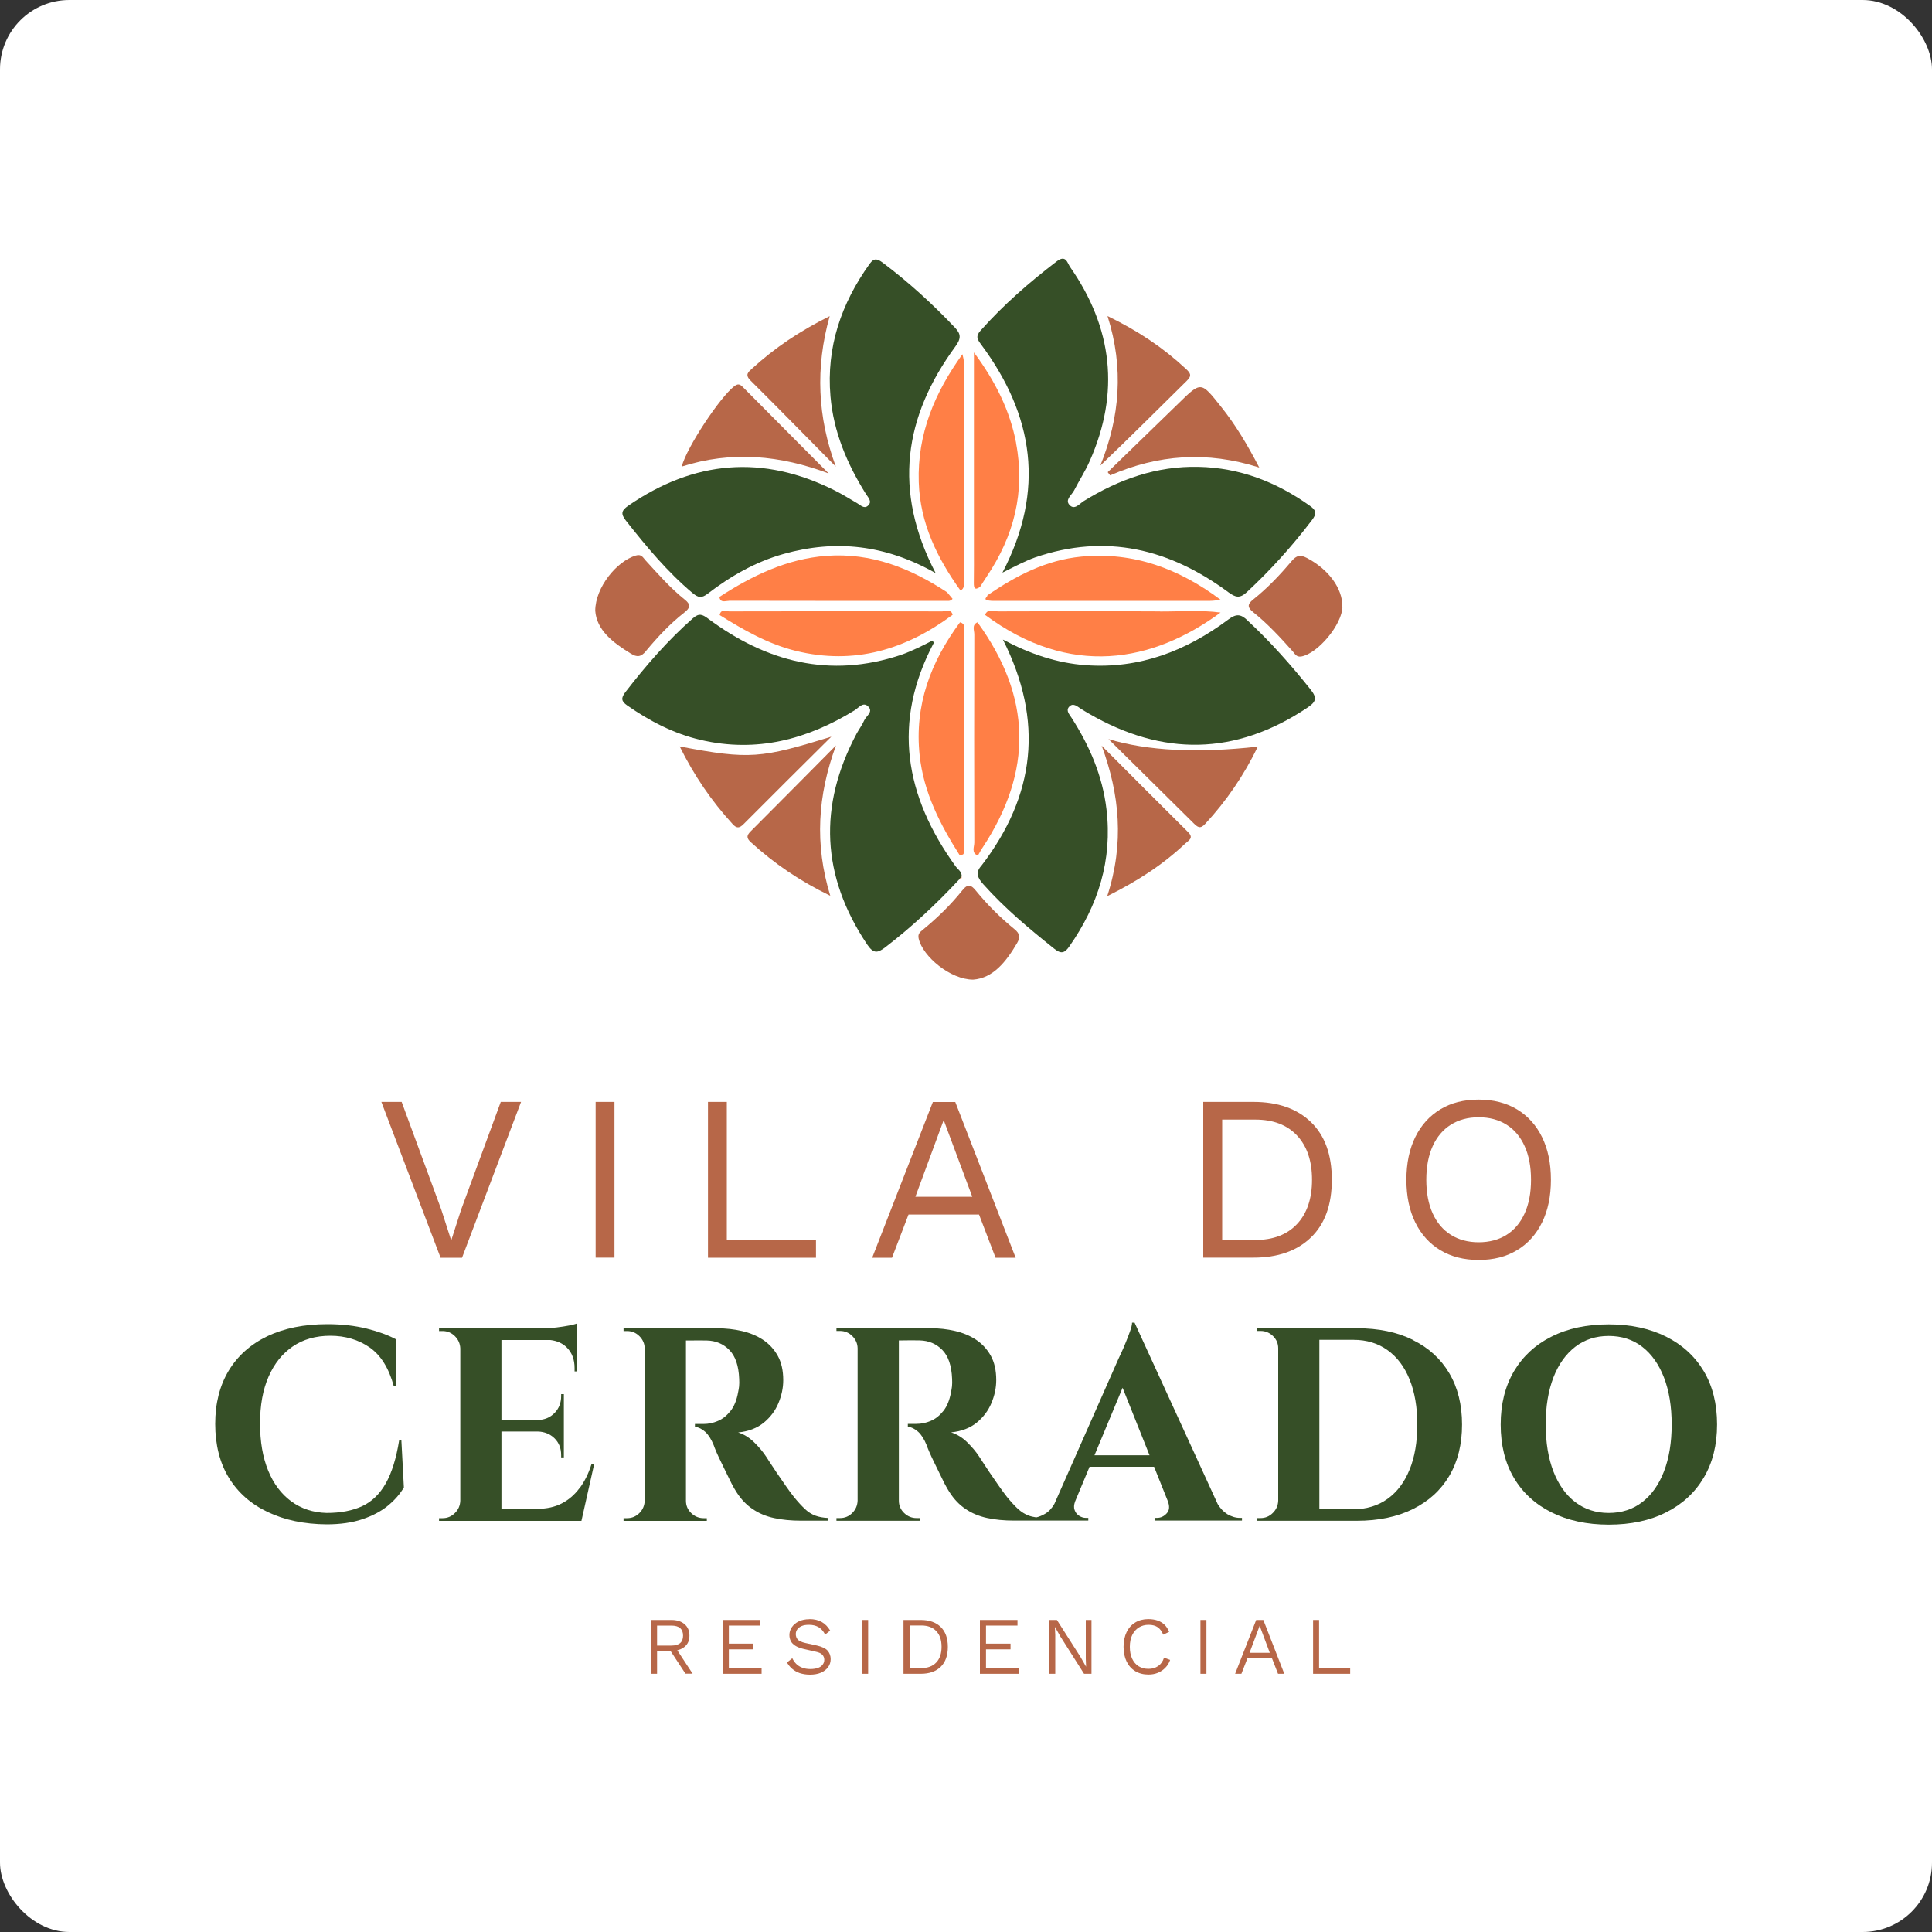 <?xml version="1.0" encoding="UTF-8"?>
<svg id="Camada_1" data-name="Camada 1" xmlns="http://www.w3.org/2000/svg" xmlns:xlink="http://www.w3.org/1999/xlink" version="1.1" viewBox="0 0 200 200">
  <rect x="0" y="0" width="200" height="200" fill="#333333" stroke="none"/>
  <defs>
    <style>
      .cls-1 {
        fill: #364f27;
      }

      .cls-1, .cls-2, .cls-3, .cls-4, .cls-5 {
        stroke-width: 0px;
      }

      .cls-6 {
        clip-path: url(#clippath);
      }

      .cls-2 {
        fill: none;
      }

      .cls-7 {
        clip-path: url(#clippath-1);
      }

      .cls-3 {
        fill: #b76748;
      }

      .cls-4 {
        fill: #ff7f46;
      }

      .cls-5 {
        fill: #fff;
      }
    </style>
    <clipPath id="clippath">
      <rect class="cls-2" x="14.05" y="14.05" width="171.9" height="171.9"/>
    </clipPath>
    <clipPath id="clippath-1">
      <rect class="cls-2" x="14.05" y="14.05" width="171.9" height="171.9"/>
    </clipPath>
  </defs>
  <rect class="cls-5" width="200" height="200" rx="7.18" ry="7.18"/>
  <g class="cls-6">
    <polygon class="cls-3" points="53.94 114.07 47.83 130.2 45.61 130.2 39.48 114.07 41.58 114.07 45.68 125.21 46.71 128.41 47.73 125.24 51.84 114.07 53.94 114.07"/>
    <rect class="cls-3" x="61.66" y="114.07" width="1.95" height="16.12"/>
    <polygon class="cls-3" points="75.24 128.36 84.47 128.36 84.47 130.2 73.29 130.2 73.29 114.07 75.24 114.07 75.24 128.36"/>
    <path class="cls-3" d="M105.14,130.2h-2.08l-1.71-4.47h-7.3l-1.71,4.47h-2.05l6.28-16.12h2.32l6.25,16.12ZM94.76,123.89h5.89l-2.96-7.94-2.93,7.94Z"/>
    <g class="cls-7">
      <path class="cls-3" d="M129.76,114.07c2.52,0,4.51.7,5.95,2.09,1.44,1.39,2.16,3.38,2.16,5.97s-.72,4.58-2.16,5.97c-1.44,1.39-3.42,2.09-5.95,2.09h-5.2v-16.12h5.2ZM129.96,128.36c1.84,0,3.28-.55,4.31-1.65,1.03-1.1,1.55-2.63,1.55-4.58s-.52-3.48-1.55-4.58c-1.03-1.1-2.47-1.65-4.31-1.65h-3.44v12.46h3.44Z"/>
      <path class="cls-3" d="M153.07,113.83c1.53,0,2.85.34,3.97,1.01,1.12.68,1.98,1.63,2.59,2.87.61,1.24.92,2.71.92,4.42s-.31,3.18-.92,4.42c-.61,1.24-1.47,2.2-2.59,2.87-1.12.68-2.44,1.01-3.97,1.01s-2.85-.34-3.97-1.01c-1.12-.68-1.98-1.63-2.59-2.87-.61-1.24-.92-2.71-.92-4.42s.31-3.18.92-4.42c.61-1.24,1.47-2.19,2.59-2.87,1.12-.68,2.44-1.01,3.97-1.01M153.07,115.66c-1.11,0-2.07.26-2.88.77-.81.51-1.44,1.25-1.88,2.22-.44.97-.66,2.13-.66,3.48s.22,2.51.66,3.48c.44.97,1.07,1.71,1.88,2.22.81.51,1.78.77,2.88.77s2.09-.26,2.89-.77c.81-.51,1.43-1.25,1.87-2.22.44-.97.66-2.13.66-3.48s-.22-2.51-.66-3.48c-.44-.97-1.06-1.71-1.87-2.22-.81-.51-1.77-.77-2.89-.77"/>
      <path class="cls-1" d="M41.32,149.11c-.3,1.86-.76,3.34-1.38,4.44-.62,1.1-1.43,1.89-2.43,2.36-1.01.47-2.24.71-3.7.71-1.4-.04-2.62-.44-3.66-1.2-1.03-.76-1.83-1.82-2.39-3.19-.56-1.37-.84-2.99-.84-4.87s.29-3.49.88-4.84c.59-1.35,1.42-2.39,2.5-3.13,1.08-.74,2.38-1.11,3.9-1.11s2.91.4,4.07,1.21c1.16.81,1.99,2.15,2.5,4.03h.26l-.03-4.87c-.82-.44-1.83-.81-3.03-1.11-1.21-.3-2.57-.46-4.08-.46-2.41,0-4.48.42-6.22,1.25-1.74.84-3.07,2.03-4,3.57-.93,1.55-1.39,3.38-1.39,5.51s.47,4.04,1.42,5.58c.95,1.54,2.29,2.72,4.03,3.54,1.74.83,3.76,1.25,6.08,1.27,1.42,0,2.66-.18,3.7-.53,1.04-.35,1.92-.81,2.62-1.38.7-.57,1.26-1.2,1.68-1.91l-.26-4.9h-.23Z"/>
      <path class="cls-1" d="M59.99,154.05c-.51.69-1.13,1.22-1.85,1.59-.72.37-1.56.55-2.5.55h-3.73v-8h3.76c.7.02,1.28.26,1.74.71.46.46.68,1.03.68,1.74v.23h.28v-6.55h-.28v.2c0,.7-.23,1.29-.68,1.75-.46.47-1.03.71-1.74.73h-3.76v-8.28h5.06c.71.08,1.29.35,1.73.8.52.53.78,1.23.78,2.11v.34h.28v-4.98c-.17.08-.46.15-.85.23-.4.08-.83.14-1.3.2-.47.06-.91.09-1.32.09h-10.84v.28h.37c.49,0,.92.18,1.27.53.35.35.54.77.56,1.27v15.77c-.02.49-.2.92-.56,1.27-.35.35-.77.53-1.27.53h-.37v.28h14.74l1.31-5.84h-.28c-.3.95-.71,1.77-1.22,2.46"/>
      <path class="cls-1" d="M83.33,156.21c-.34-.31-.72-.73-1.14-1.24-.27-.34-.56-.74-.88-1.2-.32-.46-.63-.91-.93-1.35-.29-.45-.54-.82-.74-1.12-.2-.3-.31-.47-.33-.51-.32-.49-.74-.99-1.24-1.48-.5-.49-1.06-.84-1.66-1.02,1.08-.11,1.96-.45,2.65-1.01.68-.56,1.19-1.23,1.52-2.02.33-.79.5-1.58.5-2.38,0-1.01-.19-1.85-.57-2.53-.38-.68-.89-1.23-1.52-1.65-.64-.42-1.36-.72-2.18-.91-.82-.19-1.65-.28-2.5-.28h-9.76v.28h.37c.49,0,.92.18,1.27.53.35.35.54.77.55,1.27v15.77c-.02.49-.2.92-.55,1.27-.35.35-.77.53-1.27.53h-.37v.28h8.62v-.28h-.34c-.49,0-.92-.18-1.28-.53-.36-.35-.54-.77-.54-1.27v-16.59h.44c.26,0,.54,0,.85-.01.31,0,.6,0,.87.01.93.02,1.71.35,2.33.98.63.64.97,1.64,1.02,3,.02.28.01.54-.01.77-.03.23-.06.43-.1.6-.15.84-.42,1.49-.8,1.96-.38.47-.81.82-1.3,1.02-.48.21-.98.31-1.49.31h-.88v.28c.38.06.74.24,1.07.54.33.3.62.76.87,1.37.06.17.15.41.28.71.13.3.29.64.47,1.01.18.37.37.75.56,1.15.19.4.37.77.55,1.12.18.35.35.64.5.87.47.74,1.03,1.33,1.68,1.76.64.44,1.38.75,2.22.93.83.18,1.77.27,2.79.27h2.79v-.28c-.49-.02-.93-.1-1.31-.24-.38-.14-.74-.37-1.08-.68"/>
      <path class="cls-1" d="M127.02,156.72c-.36-.22-.68-.56-.96-1.01l-8.61-18.79h-.26c0,.21-.07.5-.2.87-.13.37-.28.75-.44,1.15-.16.4-.31.75-.46,1.07-.14.31-.24.53-.3.64l-6.64,15.03c-.27.47-.59.81-.97,1.03-.31.18-.62.31-.91.37-.29-.04-.56-.1-.81-.2-.38-.14-.74-.37-1.08-.68-.34-.31-.72-.73-1.14-1.24-.27-.34-.56-.74-.88-1.2-.32-.46-.63-.91-.93-1.35-.29-.45-.54-.82-.74-1.12-.2-.3-.31-.47-.33-.51-.32-.49-.74-.99-1.24-1.48-.5-.49-1.06-.83-1.66-1.02,1.08-.11,1.96-.45,2.65-1.01.68-.56,1.19-1.23,1.52-2.02.33-.79.5-1.58.5-2.38,0-1.01-.19-1.85-.57-2.53-.38-.68-.89-1.23-1.52-1.65-.64-.42-1.36-.72-2.18-.91-.82-.19-1.65-.28-2.51-.28h-9.76v.28h.37c.49,0,.92.18,1.27.53.35.35.54.77.55,1.27v15.77c-.02.49-.2.92-.55,1.27-.35.35-.77.53-1.27.53h-.37v.28h8.62v-.28h-.34c-.49,0-.92-.18-1.28-.53-.36-.35-.54-.77-.54-1.27v-16.59h.44c.26,0,.54,0,.85-.01.31,0,.6,0,.87.01.93.02,1.71.35,2.33.98.63.64.97,1.64,1.02,3,.02.28.01.54-.01.77-.03.23-.06.43-.1.6-.15.84-.42,1.49-.8,1.96-.38.47-.81.82-1.3,1.02-.48.21-.98.31-1.49.31h-.88v.28c.38.06.74.24,1.07.54.33.3.62.76.87,1.37.06.17.15.41.28.71.13.3.29.64.47,1.01.18.37.37.75.56,1.15.19.4.37.77.55,1.12.18.35.35.64.5.87.47.74,1.03,1.33,1.68,1.76.64.44,1.39.75,2.22.93.83.18,1.76.27,2.79.27h7.69v-.28h-.26c-.23,0-.46-.07-.68-.21-.23-.14-.39-.35-.48-.61-.09-.24-.07-.53.05-.87l1.5-3.6h6.68l1.4,3.5h0c.23.57.2,1.01-.09,1.32-.28.31-.62.47-1,.47h-.26v.28h9.05v-.28h-.23c-.44,0-.88-.14-1.34-.41M113.3,150.65l2.91-6.99,2.79,6.99h-5.7Z"/>
      <path class="cls-1" d="M146.27,138.71c-1.63-.81-3.57-1.21-5.81-1.21h-10.33l.03.28h.34c.49,0,.92.18,1.28.53.36.35.54.77.54,1.27v15.77c-.02.49-.2.92-.56,1.27-.35.35-.77.53-1.27.53h-.37v.28h10.33c2.24,0,4.17-.4,5.81-1.21,1.63-.81,2.89-1.95,3.77-3.44.88-1.49,1.32-3.26,1.32-5.31s-.44-3.82-1.32-5.31c-.88-1.49-2.14-2.64-3.77-3.44M145.92,152.13c-.53,1.31-1.29,2.32-2.28,3.03-.99.71-2.16,1.07-3.53,1.07h-3.53v-17.53h3.53c1.37,0,2.54.36,3.53,1.07.99.71,1.75,1.72,2.28,3.03.53,1.31.8,2.87.8,4.67s-.27,3.36-.8,4.67"/>
      <path class="cls-1" d="M176.37,141.94c-.92-1.54-2.22-2.73-3.9-3.57-1.68-.84-3.66-1.27-5.93-1.27s-4.26.42-5.93,1.27c-1.68.84-2.97,2.04-3.89,3.59-.91,1.55-1.37,3.38-1.37,5.51s.46,3.99,1.37,5.52c.91,1.54,2.21,2.73,3.89,3.57,1.68.84,3.66,1.27,5.93,1.27s4.26-.42,5.93-1.27c1.68-.84,2.98-2.04,3.9-3.59.92-1.55,1.38-3.38,1.38-5.51s-.46-3.98-1.38-5.52M172.25,152.33c-.53,1.37-1.28,2.42-2.25,3.17-.97.75-2.13,1.12-3.47,1.12s-2.48-.38-3.46-1.12c-.98-.75-1.73-1.81-2.26-3.17-.53-1.37-.8-2.99-.8-4.87s.27-3.5.8-4.87c.53-1.37,1.29-2.42,2.26-3.17.98-.75,2.13-1.12,3.46-1.12s2.51.37,3.47,1.12c.97.75,1.72,1.81,2.25,3.17.53,1.37.8,2.99.8,4.87s-.27,3.5-.8,4.87"/>
      <path class="cls-3" d="M69.5,167.7c.57,0,1.02.14,1.36.43.34.29.51.68.51,1.19s-.17.88-.51,1.16c-.34.28-.8.42-1.37.42l-.05.04h-1.42v2.33h-.62v-5.57h2.1ZM69.49,170.35c.41,0,.72-.09.92-.26.2-.17.3-.43.3-.77s-.1-.6-.3-.78c-.2-.17-.51-.26-.92-.26h-1.47v2.07h1.47ZM69.87,170.47l1.83,2.79h-.74l-1.61-2.45.52-.35Z"/>
      <polygon class="cls-3" points="74.82 173.27 74.82 167.7 78.71 167.7 78.71 168.28 75.45 168.28 75.45 170.15 77.99 170.15 77.99 170.74 75.45 170.74 75.45 172.68 78.84 172.68 78.84 173.27 74.82 173.27"/>
      <path class="cls-3" d="M83.8,167.61c.49,0,.91.1,1.27.3.35.2.64.5.87.89l-.52.41c-.2-.37-.43-.63-.7-.78-.27-.15-.59-.23-.98-.23-.3,0-.56.04-.76.13-.2.09-.35.21-.45.35-.1.14-.15.3-.15.49,0,.21.07.4.2.55.13.15.39.27.78.36l1.19.26c.53.12.91.3,1.12.53.21.24.32.53.32.88,0,.32-.09.59-.27.84-.18.24-.42.43-.74.57-.32.13-.69.2-1.13.2-.4,0-.75-.06-1.06-.16-.31-.11-.57-.26-.79-.45-.22-.19-.39-.4-.53-.65l.55-.44c.1.22.24.42.41.59.17.17.38.3.62.39.24.09.52.14.84.14.29,0,.55-.04.76-.11.22-.07.38-.18.5-.33.12-.15.18-.32.18-.52,0-.19-.06-.36-.19-.51-.13-.15-.36-.26-.71-.33l-1.27-.29c-.34-.08-.62-.19-.84-.33-.21-.14-.37-.3-.46-.48-.09-.19-.14-.39-.14-.62,0-.29.08-.56.25-.81.17-.25.4-.45.71-.6.31-.15.68-.23,1.11-.23"/>
      <rect class="cls-3" x="89.25" y="167.7" width=".62" height="5.57"/>
      <path class="cls-3" d="M95.32,167.7c.88,0,1.56.24,2.06.72.49.48.74,1.16.74,2.06s-.25,1.59-.74,2.07c-.5.48-1.18.72-2.06.72h-1.79v-5.57h1.79ZM95.38,172.68c.66,0,1.17-.19,1.54-.58.37-.39.55-.93.55-1.63s-.18-1.23-.55-1.62c-.37-.39-.88-.58-1.54-.58h-1.22v4.4h1.22Z"/>
      <polygon class="cls-3" points="101.44 173.27 101.44 167.7 105.33 167.7 105.33 168.28 102.07 168.28 102.07 170.15 104.61 170.15 104.61 170.74 102.07 170.74 102.07 172.68 105.46 172.68 105.46 173.27 101.44 173.27"/>
      <polygon class="cls-3" points="112.99 167.7 112.99 173.27 112.22 173.27 109.77 169.41 109.21 168.43 109.2 168.43 109.24 169.24 109.24 173.27 108.64 173.27 108.64 167.7 109.41 167.7 111.86 171.54 112.43 172.54 112.4 171.72 112.4 167.7 112.99 167.7"/>
      <path class="cls-3" d="M121.13,171.84c-.11.32-.28.59-.5.81-.22.23-.48.4-.77.52-.3.12-.62.18-.97.18-.53,0-.98-.12-1.37-.35-.38-.23-.68-.56-.89-.99-.21-.43-.32-.94-.32-1.53s.11-1.1.32-1.53c.21-.43.51-.76.89-.99.38-.23.83-.35,1.35-.35.36,0,.68.05.97.15.28.1.52.25.72.44.2.2.35.44.47.73l-.62.29c-.12-.33-.31-.58-.55-.76-.24-.17-.56-.26-.95-.26s-.72.09-1.01.27c-.29.18-.52.44-.69.78-.17.34-.25.75-.25,1.23s.08.89.24,1.23c.16.34.38.6.67.78.29.18.63.27,1.02.27s.72-.1,1-.29c.28-.19.49-.48.61-.87l.62.23Z"/>
      <rect class="cls-3" x="124.27" y="167.7" width=".62" height="5.57"/>
      <path class="cls-3" d="M132.96,173.27h-.66l-.62-1.59h-2.55l-.62,1.59h-.65l2.18-5.57h.74l2.17,5.57ZM129.36,171.1h2.09l-1.05-2.8-1.05,2.8Z"/>
      <polygon class="cls-3" points="136.55 172.68 139.77 172.68 139.77 173.27 135.93 173.27 135.93 167.7 136.55 167.7 136.55 172.68"/>
      <path class="cls-4" d="M99.8,64.8s0,.03,0,.04c0,.09,0,.19,0,.29.01-.11.02-.22,0-.33"/>
      <path class="cls-4" d="M99.8,87.89v.03c0,.14,0,.3-.04.43.08-.12.06-.29.04-.45"/>
      <path class="cls-4" d="M74.46,61.79c.03.13.07.23.12.3-.05-.08-.09-.17-.12-.3"/>
      <path class="cls-4" d="M102.81,63.22c-.13-.02-.26-.03-.38,0,.04,0,.08,0,.12,0,.09,0,.17,0,.26,0"/>
      <path class="cls-1" d="M101.5,34.23c-.55.61-.3.93.07,1.44,5.43,7.32,6.66,15.06,2.2,23.61.78-.39,1.28-.65,1.8-.9.52-.24,1.04-.49,1.59-.68,7.33-2.51,13.93-.88,19.99,3.6.76.56,1.2.67,1.93-.01,2.46-2.29,4.7-4.77,6.74-7.46.51-.67.44-1-.21-1.46-3.46-2.47-7.26-3.95-11.54-4.04-4.33-.1-8.24,1.29-11.88,3.54-.44.27-.95.98-1.48.4-.49-.54.23-1.02.48-1.5.52-1.02,1.16-2,1.62-3.05,3.14-7.08,2.36-13.78-2.04-20.09-.27-.38-.42-1.31-1.37-.58-2.84,2.17-5.52,4.5-7.9,7.18"/>
      <path class="cls-1" d="M71.71,61.4c.58.49.92.54,1.55.06,2.38-1.83,4.97-3.31,7.87-4.12,5.38-1.51,10.55-.95,15.73,1.99-4.46-8.54-3.27-16.22,2.04-23.46.59-.81.6-1.28-.04-1.95-2.31-2.44-4.78-4.7-7.47-6.72-.55-.41-.9-.54-1.37.12-2.94,4.11-4.49,8.62-4.05,13.71.32,3.69,1.72,6.99,3.66,10.09.24.39.7.8.22,1.23-.39.36-.76-.05-1.12-.26-.77-.45-1.52-.92-2.32-1.32-7.43-3.73-14.55-3.12-21.37,1.58-.72.5-.8.84-.24,1.55,2.11,2.68,4.28,5.29,6.9,7.5"/>
      <path class="cls-1" d="M129.12,64.2c-.69-.64-1.14-.68-1.95-.08-4.37,3.26-9.2,5.14-14.77,4.74-3-.22-5.77-1.16-8.58-2.65,4.27,8.45,3.33,16.16-2.22,23.4v-.02s.01,0,.01,0c0,0-.01.02-.01.02,0,0,0,0,0,0-.65.71-.42,1.25.2,1.94,2.21,2.48,4.74,4.59,7.32,6.65.7.56,1.07.5,1.57-.22,3-4.28,4.48-8.95,3.85-14.22-.41-3.46-1.75-6.55-3.61-9.45-.22-.35-.61-.74-.27-1.13.42-.48.84-.06,1.23.19.26.17.54.33.81.49,7.66,4.45,15.19,4.37,22.62-.59.87-.58,1.09-.97.36-1.88-2.03-2.55-4.18-4.97-6.57-7.19"/>
      <path class="cls-1" d="M99.55,90.74c.04-.49-.38-.73-.62-1.05-5.26-7.27-6.61-14.92-2.27-23.13.02-.04-.08-.16-.13-.25-.52.26-1.02.53-1.54.77-.57.26-1.15.52-1.74.72-7.35,2.45-13.93.72-19.96-3.77-.59-.44-.93-.58-1.56-.03-2.61,2.3-4.87,4.9-6.99,7.65-.48.62-.42.95.18,1.37,2.34,1.63,4.83,2.93,7.63,3.58,5.76,1.34,11-.04,15.92-3.07.41-.25.85-.89,1.37-.43.63.57-.17,1-.38,1.48-.21.48-.53.9-.78,1.36-3.99,7.49-3.65,14.75,1.08,21.82.65.96,1.06.94,1.9.29,2.75-2.11,5.27-4.47,7.63-7,.09-.11.17-.21.26-.32"/>
      <path class="cls-4" d="M100.86,65.65c-.02,7.19-.02,14.38,0,21.57,0,.45-.34,1.07.37,1.35.15-.27.3-.54.47-.8,5.26-7.96,5.09-15.63-.51-23.35-.62.27-.33.82-.33,1.24"/>
      <path class="cls-4" d="M101.47,60.74s0,0,.01.01h0-.02s0-.01,0-.01c0,0,0,.01-.01.02,0,0,0,0,.01,0,0,0,0-.01,0-.02"/>
      <path class="cls-4" d="M101.47,60.77s0,0,0,0h0s0,0,0,0"/>
      <path class="cls-4" d="M105.19,45.87c-.64-3.34-2.1-6.32-4.37-9.39,0,7.06,0,13.65,0,20.23,0,1.2.01,2.41-.01,3.61-.01.55.09.82.65.43.22-.34.43-.69.66-1.03,2.84-4.21,4.03-8.8,3.06-13.85"/>
      <path class="cls-4" d="M98.51,62.23c-.05.02-.1.03-.16.05.06,0,.11-.02.16-.05"/>
      <path class="cls-4" d="M75.46,62.19c7.47.02,14.93.01,22.4.01.25,0,.53.07.75-.21-.19-.22-.38-.45-.57-.68-3.79-2.49-7.82-4.11-12.48-3.77-4.13.31-7.7,2.06-11.1,4.26.03.12.07.22.12.3.21.26.6.1.88.1"/>
      <path class="cls-4" d="M102.12,62.1c.32.13.71.1,1.07.1,7.36,0,14.72,0,22.09,0,.36,0,.72-.07,1.08-.11-4.28-3.2-8.99-4.99-14.42-4.47-3.65.35-6.76,1.98-9.72,4,0,.18-.39.37-.09.49"/>
      <path class="cls-4" d="M99.77,60.17c0-7.58,0-15.16,0-22.74,0-.25-.09-.51-.14-.76-2.85,3.95-4.68,8.24-4.52,13.23.13,4.25,1.9,7.86,4.32,11.23.42-.21.35-.6.35-.96"/>
      <path class="cls-4" d="M120.09,63.29c-5.59-.03-11.18-.02-16.77,0-.16,0-.34-.04-.51-.07-.09,0-.17,0-.26,0-.04,0-.08,0-.12,0-.18.04-.35.15-.46.43,8.81,6.54,17.34,4.93,24.38-.24-2.08-.28-4.17-.1-6.25-.11"/>
      <path class="cls-4" d="M97.58,63.29c-7.36-.02-14.72-.02-22.08,0-.34,0-.88-.29-1,.38,2.48,1.55,5.01,3,7.89,3.71,6.04,1.48,11.36-.12,16.23-3.74-.17-.62-.68-.36-1.04-.36"/>
      <path class="cls-4" d="M95.2,78.18c.41,3.85,2.12,7.17,4.15,10.36.23-.02.35-.09.42-.19.05-.12.04-.28.04-.43v-.03c-.02-.11-.04-.22-.04-.32.02-7.37.02-14.75,0-22.12,0-.1.02-.21.03-.32v-.29s0-.03,0-.04c-.03-.17-.14-.31-.42-.38-3.03,4.09-4.73,8.57-4.18,13.75"/>
      <path class="cls-3" d="M138.96,62.8c.03-1.9-1.45-3.88-3.67-5.04-.69-.36-1.08-.27-1.58.32-1.21,1.44-2.51,2.81-3.98,3.98-.62.49-.61.83,0,1.31,1.51,1.21,2.82,2.63,4.11,4.08.22.25.36.59.87.51,1.71-.3,4.23-3.31,4.26-5.16"/>
      <path class="cls-3" d="M66.87,67.39c1.2-1.44,2.49-2.83,3.98-3.99.57-.45.71-.79.06-1.31-1.52-1.21-2.79-2.67-4.1-4.1-.26-.29-.41-.66-1-.48-1.97.59-4.18,3.29-4.19,5.71.14,1.99,1.8,3.29,3.68,4.44.63.39,1.05.37,1.57-.26"/>
      <path class="cls-3" d="M105.02,96.19c-1.46-1.19-2.8-2.52-3.99-3.98-.48-.59-.82-.78-1.41-.04-1.21,1.51-2.6,2.86-4.1,4.09-.28.23-.53.41-.42.9.42,1.86,3.29,4.25,5.64,4.25,2.04-.15,3.39-1.81,4.54-3.77.35-.59.31-.99-.26-1.45"/>
      <path class="cls-3" d="M86.52,48.29c-1.88-5.1-2.14-10.19-.63-15.56-3.11,1.54-5.7,3.29-8.03,5.42-.41.37-.76.64-.18,1.23,2.97,2.95,5.89,5.94,8.83,8.91"/>
      <path class="cls-3" d="M114.75,76.51c2.93,2.9,5.87,5.79,8.8,8.7.43.42.69.65,1.22.07,2.2-2.38,4-5.02,5.44-7.99q-9.39,1.05-15.46-.78"/>
      <path class="cls-3" d="M114.67,48.88c.08.11.17.22.25.33,4.94-2.14,9.99-2.55,15.44-.81-1.28-2.45-2.48-4.45-3.96-6.3-2.09-2.62-2.05-2.64-4.4-.34-2.44,2.38-4.89,4.75-7.33,7.12"/>
      <path class="cls-3" d="M113.9,48.2c3.06-2.91,6-5.87,8.97-8.79.54-.53.36-.79-.1-1.22-2.35-2.19-4.97-3.95-8.12-5.47,1.71,5.39,1.28,10.47-.75,15.49"/>
      <path class="cls-3" d="M86.06,76.26c-7.26,2.23-8.42,2.4-15.7,1.01,1.48,2.99,3.28,5.64,5.48,8.04.42.46.7.44,1.14,0,2.91-2.93,5.85-5.84,9.08-9.05"/>
      <path class="cls-3" d="M86.54,77.17c-2.94,2.96-5.88,5.94-8.83,8.89-.43.43-.45.7.02,1.13,2.4,2.19,5.04,4,8.22,5.54-1.64-5.35-1.31-10.39.59-15.56"/>
      <path class="cls-3" d="M114.04,77.18c1.87,5.07,2.36,10.11.58,15.59,3.16-1.57,5.77-3.27,8.07-5.44.35-.33.94-.57.28-1.21-2.99-2.96-5.96-5.95-8.93-8.93"/>
      <path class="cls-3" d="M85.79,49.02c-2.97-2.99-5.94-5.97-8.9-8.96-.31-.31-.51-.36-.9-.06-1.43,1.1-4.88,6.25-5.42,8.3,5.18-1.66,10.22-1.17,15.23.72"/>
      <path class="cls-4" d="M101.62,89.59s-.01,0-.02,0c0,0,0,0,0,.01,0,0,0-.01.02-.02h0"/>
      <path class="cls-4" d="M101.62,89.59s0,.01-.02.02c0,0,0,0,0,0,0,0,.01-.02.01-.02"/>
      <path class="cls-4" d="M99.55,90.74c-.09.11-.18.21-.26.32.19-.02.28-.12.26-.32"/>
      <path class="cls-4" d="M101.46,60.76s0,0,0,0h0Z"/>
      <path class="cls-4" d="M101.47,60.76s0,0-.01,0h0s0,0,0,0c0,0,0,0,0,0"/>
      <path class="cls-4" d="M101.47,60.74s0,.01,0,.02c0,0,.01,0,.02,0,0,0-.01-.01-.01-.01"/>
      <path class="cls-4" d="M101.53,60.8s-.04-.02-.06-.03c0,0,0,0,0,0l.1.06-.09-.07s0,0,0,0c.02.02.04.04.04.04"/>
      <path class="cls-4" d="M101.49,60.76s-.01,0-.02,0c0,0,0,0,0,0,.02,0,.06.03.06.03,0,0-.03-.02-.04-.04"/>
      <path class="cls-4" d="M99.76,88.34c-.06.1-.19.17-.42.19.26.03.37-.06.42-.19"/>
      <path class="cls-4" d="M99.8,65.13c-.01.11-.03.22-.03.32.01,7.37.01,14.75,0,22.12,0,.09.02.2.04.32,0-7.59.01-15.17,0-22.76"/>
    </g>
  </g>
</svg>